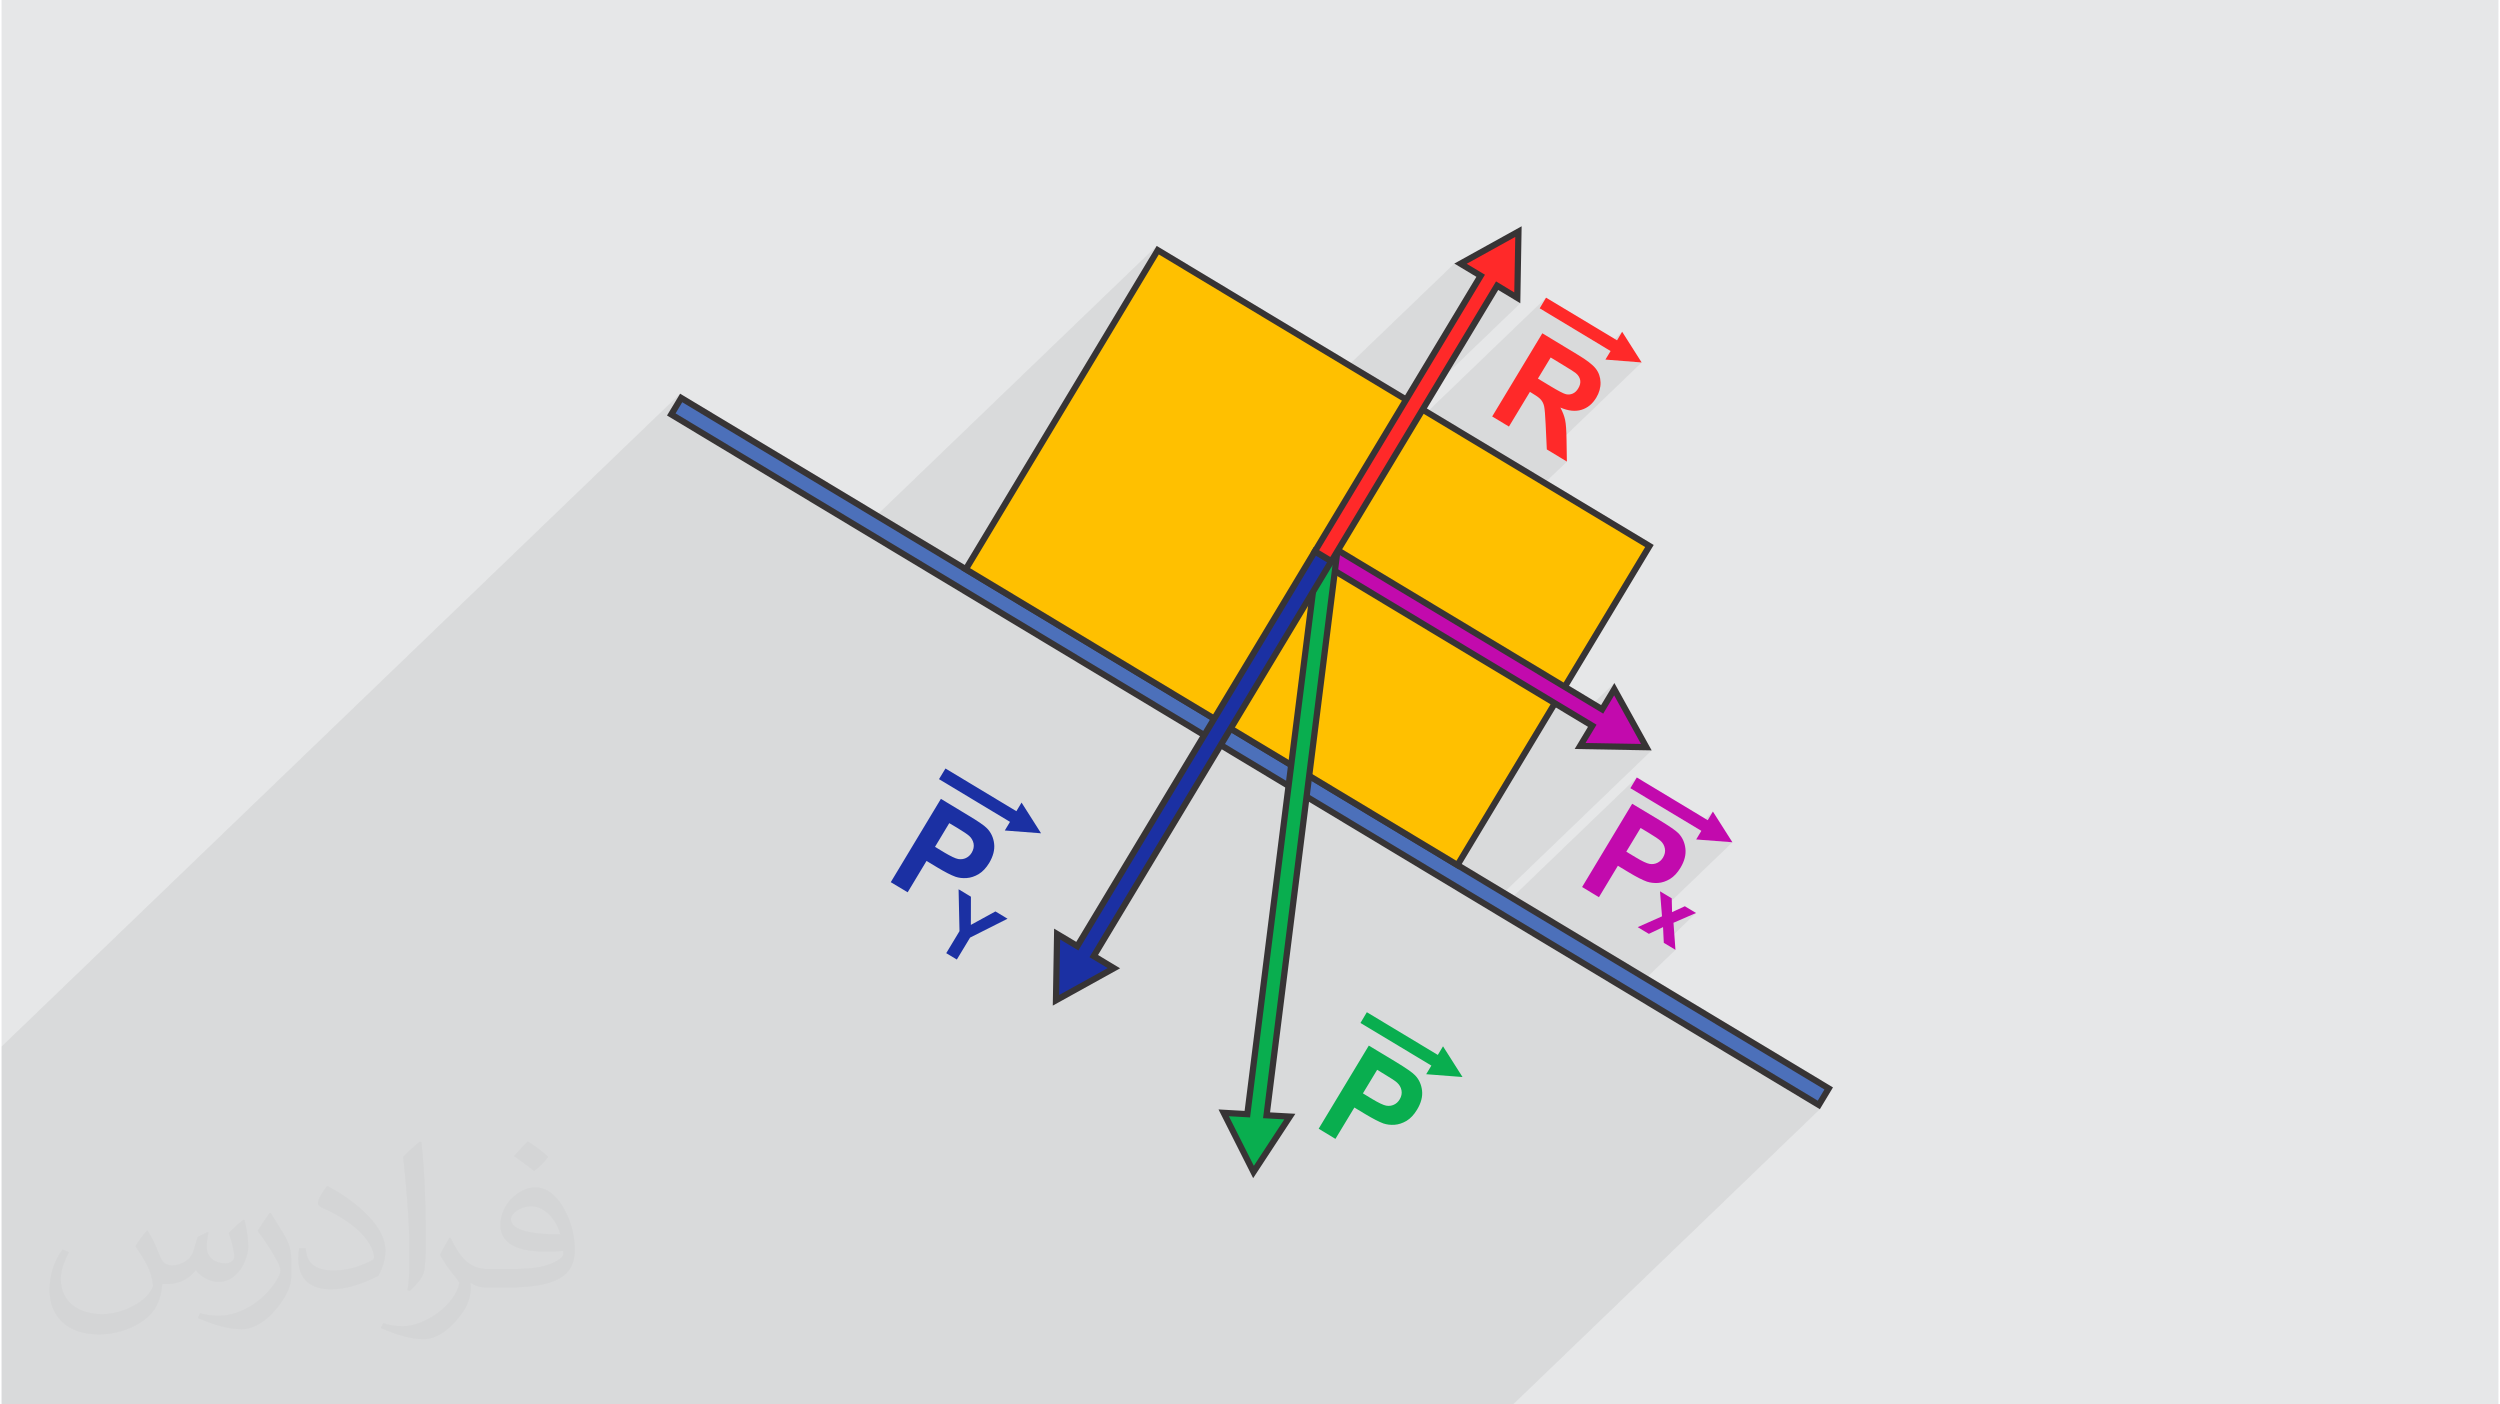 <?xml version="1.0" encoding="UTF-8"?>
<!DOCTYPE svg PUBLIC "-//W3C//DTD SVG 1.0//EN" "http://www.w3.org/TR/2001/REC-SVG-20010904/DTD/svg10.dtd">
<!-- Creator: CorelDRAW 2017 -->
<svg xmlns="http://www.w3.org/2000/svg" xml:space="preserve" width="356px" height="200px" version="1.0" shape-rendering="geometricPrecision" text-rendering="geometricPrecision" image-rendering="optimizeQuality" fill-rule="evenodd" clip-rule="evenodd"
viewBox="0 0 35600 20025"
 xmlns:xlink="http://www.w3.org/1999/xlink">
 <g id="Layer_x0020_1">
  <g id="_2613705120672">
   <path fill="#E6E7E8" d="M0 0l35600 0 0 20025 -35600 0 0 -20025z"/>
   <path fill="#373435" fill-opacity="0.031" d="M2082 17547c68,103 112,202 155,312 32,64 49,183 199,183 44,0 107,-14 163,-45 63,-33 111,-83 136,-159l60 -202 146 -72 10 10c-20,76 -25,149 -25,206 0,169 146,233 262,233 68,0 129,-33 129,-95 0,-80 -34,-216 -78,-338 68,-68 136,-136 214,-191l12 6c34,144 53,286 53,381 0,93 -41,196 -75,264 -70,132 -194,237 -344,237 -114,0 -241,-57 -328,-163l-5 0c-82,102 -208,194 -412,194l-63 0c-10,134 -39,229 -83,314 -121,237 -480,404 -818,404 -470,0 -706,-272 -706,-633 0,-223 73,-431 185,-578l92 38c-70,134 -116,261 -116,385 0,338 274,499 592,499 293,0 657,-187 723,-404 -25,-237 -114,-349 -250,-565 41,-72 94,-144 160,-221l12 0 0 0 0 0 0 0zm5421 -1274c99,62 196,136 291,220 -53,75 -119,143 -201,203 -95,-77 -190,-143 -287,-213 66,-74 131,-146 197,-210l0 0 0 0 0 0zm51 926c-160,0 -291,105 -291,183 0,167 320,219 703,217 -48,-196 -216,-400 -412,-400zm-359 895c208,0 390,-6 529,-41 155,-40 286,-118 286,-172 0,-14 0,-31 -5,-45 -87,8 -187,8 -274,8 -281,0 -498,-64 -582,-222 -22,-44 -37,-93 -37,-149 0,-153 66,-303 182,-406 97,-85 204,-138 313,-138 197,0 354,158 464,408 60,136 102,293 102,491 0,132 -37,243 -119,326 -153,148 -435,204 -867,204l-196 0 0 0 -51 0c-107,0 -184,-19 -245,-66l-10 0c3,25 5,49 5,72 0,97 -32,221 -97,320 -192,286 -400,410 -580,410 -182,0 -405,-70 -606,-161l36 -70c65,27 155,45 279,45 325,0 752,-313 805,-618 -12,-25 -33,-58 -65,-93 -95,-113 -155,-208 -211,-307 48,-95 92,-171 133,-240l17 -2c139,283 265,446 546,446l44 0 0 0 204 0 0 0 0 0 0 0zm-1408 299c24,-130 27,-276 27,-413l0 -202c0,-377 -49,-926 -88,-1282 68,-75 163,-161 238,-219l22 6c51,450 63,971 63,1452 0,126 -5,249 -17,340 -7,114 -73,200 -214,332l-31 -14 0 0 0 0 0 0zm-1449 -596c7,177 94,317 398,317 189,0 349,-49 526,-134 32,-14 49,-33 49,-49 0,-111 -85,-258 -228,-392 -139,-126 -323,-237 -495,-311 -59,-25 -78,-52 -78,-77 0,-51 68,-158 124,-235l19 -2c197,103 418,256 580,427 148,157 240,316 240,489 0,128 -38,249 -102,361 -215,109 -446,192 -674,192 -277,0 -466,-130 -466,-436 0,-33 0,-84 12,-150l95 0 0 0 0 0 0 0zm-501 -503l173 278c63,103 121,215 121,392l0 227c0,183 -117,379 -306,573 -148,132 -279,188 -400,188 -180,0 -386,-56 -624,-159l27 -70c75,20 162,37 269,37 342,-2 692,-252 852,-557 19,-35 27,-68 27,-91 0,-35 -20,-74 -34,-109 -88,-165 -185,-315 -292,-454 56,-88 112,-173 173,-257l14 2 0 0 0 0 0 0z"/>
   <path fill="#373435" fill-opacity="0.078" d="M20801 3759l-33 32 -55 -33 -1505 1447 -2723 -1638 -123 118 108 -179 -3995 3844 -2785 -1676 -123 119 108 -180 -9675 9309 0 76 0 55 0 20 0 67 0 4213 0 76 0 75 0 521 1326 0 90 0 2391 0 90 0 90 0 47 0 39 0 28 0 147 0 71 0 90 0 10 0 7 0 241 0 63 0 16 0 78 0 74 0 41 0 150 0 45 0 79 0 117 0 6 0 284 0 4 0 43 0 11 0 9 0 57 0 54 0 207 0 5 0 11 0 0 0 17 0 22 0 23 0 2 0 7 0 19 0 17 0 10 0 24 0 34 0 5 0 16 0 140 0 29 0 32 0 46 0 79 0 28 0 40 0 33 0 138 0 3 0 106 0 111 0 25 0 119 0 65 0 53 0 67 0 54 0 49 0 20 0 386 0 41 0 63 0 12 0 124 0 123 0 144 0 121 0 79 0 78 0 303 0 83 0 66 0 228 0 90 0 90 0 1290 0 1529 0 91 0 47 0 44 0 35 0 57 0 21 0 88 0 29 0 50 0 78 0 135 0 74 0 50 0 125 0 145 0 87 0 88 0 40 0 66 0 57 0 10 0 29 0 84 0 190 0 67 0 11 0 72 0 79 0 65 0 30 0 57 0 87 0 161 0 40 0 133 0 41 0 21 0 174 0 22 0 161 0 13 0 40 0 67 0 54 0 2 0 174 0 19 0 54 0 67 0 53 0 51 0 139 0 35 0 29 0 213 0 93 0 93 0 74 0 102 0 83 0 159 0 19 0 251 0 4240 0 24 0 78 0 79 0 4375 -4210 -48 -30 33 -31 141 -235 -2608 -1569 423 -407 -155 -93 449 -433 -322 140 -145 140 -4 -78 -202 96 -45 -27 232 -223 -7 -83 1011 -973 -517 -40 74 -123 -41 -24 132 -128 74 -123 -240 231 -937 -564 92 -153 -1782 1715 -117 -70 2111 -2031 -121 -3 45 -43 -229 -413 -228 -414 -123 119 124 -207 -307 296 -401 -241 1208 -2008 -1494 -899 319 -306 -248 -150 1312 -1262 -517 -41 74 -122 -41 -25 133 -128 73 -122 -239 230 -937 -564 91 -152 -1697 1633 -63 -38 250 -416 1143 -1099 -76 -46 33 -32 8 -472 9 -472 -413 229 -414 228z"/>
   <g>
    <rect fill="#4C70BA" transform="matrix(0.329 0.198 -0.127 0.211 9689.84 5674.29)" width="49656" height="1111"/>
    <path fill="#373435" fill-rule="nonzero" d="M9713 5636l16399 9868 -187 311 -16437 -9891 187 -311 38 23zm16277 9898l-16285 -9799 -95 159 16285 9799 95 -159z"/>
    <rect fill="#FFC000" transform="matrix(0.329 0.198 -0.198 0.329 16484.8 3566.84)" width="21277" height="13806"/>
    <path fill="#373435" fill-rule="nonzero" d="M16508 3529l7048 4241 -2783 4625 -7086 -4264 2783 -4625 38 23zm6926 4271l-6934 -4172 -2691 4473 6934 4172 2691 -4473z"/>
    <path fill="#C20AAD" d="M22680 10348l-3927 -2362 141 -235 3927 2363 173 -288 228 414 229 413 -472 -9 -472 -8 173 -288z"/>
    <path fill="#373435" fill-rule="nonzero" d="M22619 10363l-3927 -2362 187 -311 3927 2363 189 -315 532 961 -1098 -20 190 -316zm-3805 -2392l3927 2362 -157 260 791 14 -383 -692 -156 260 -3927 -2363 -95 159z"/>
    <path fill="#09AE4F" d="M17762 15886l1010 -8044 272 34 -1008 8025 332 19 -259 395 -259 395 -213 -422 -212 -421 337 19z"/>
    <path fill="#373435" fill-rule="nonzero" d="M17723 15839l1011 -8047 359 46 -1007 8022 361 20 -602 918 -494 -980 372 21zm1088 -7948l-1010 8041 -302 -17 356 707 434 -662 -303 -17 1008 -8029 -183 -23z"/>
    <path fill="#1B30A3" d="M18725 7860l235 142 -3388 5629 288 173 -413 229 -414 229 9 -472 8 -473 288 173 3387 -5630z"/>
    <path fill="#373435" fill-rule="nonzero" d="M18748 7822l273 164 -3388 5630 315 190 -960 532 19 -1098 316 189 3387 -5630 38 23zm151 195l-158 -96 -3388 5630 -260 -156 -14 791 692 -383 -260 -156 3388 -5630z"/>
    <path fill="#FF2929" d="M18725 7860l2364 -3928 -288 -173 414 -228 413 -229 -9 472 -8 472 -288 -173 -2363 3929 -235 -142z"/>
    <path fill="#373435" fill-rule="nonzero" d="M18687 7838l2341 -3891 -315 -189 960 -532 -19 1098 -315 -190 -2364 3928 -311 -186 23 -38zm2440 -3883l-2341 3890 159 96 2363 -3929 260 157 14 -791 -692 383 260 156 -23 38z"/>
    <path fill="#C20AAD" fill-rule="nonzero" d="M22535 12647l714 -1187 385 231c145,88 237,151 274,189 57,59 90,132 100,219 10,88 -13,178 -70,273 -44,73 -94,126 -150,160 -56,34 -113,53 -171,57 -58,3 -110,-3 -158,-19 -64,-23 -150,-67 -258,-132l-156 -94 -270 448 -240 -145zm834 -842l-204 338 131 79c94,57 161,88 200,95 39,7 76,2 110,-14 34,-16 62,-41 83,-76 26,-44 35,-87 26,-130 -8,-44 -29,-80 -64,-111 -25,-22 -81,-60 -167,-112l-115 -69z"/>
    <path fill="#09AE4F" fill-rule="nonzero" d="M18779 16093l715 -1185 385 232c145,88 236,151 273,190 57,58 91,132 101,219 10,87 -14,178 -71,272 -44,73 -94,126 -150,160 -57,33 -114,52 -171,56 -58,4 -111,-3 -159,-19 -63,-23 -149,-68 -258,-133l-156 -94 -270 447 -239 -145zm834 -840l-203 336 131 80c94,56 161,88 200,95 39,7 76,3 110,-13 34,-15 62,-41 83,-76 26,-43 34,-86 26,-129 -8,-44 -30,-80 -64,-111 -25,-23 -81,-60 -168,-112l-115 -70z"/>
    <path fill="#1B30A3" fill-rule="nonzero" d="M12678 12578l715 -1188 384 232c146,87 237,150 274,189 57,59 91,132 101,219 10,87 -14,178 -70,273 -44,73 -95,126 -151,160 -56,33 -113,52 -171,56 -57,4 -110,-2 -158,-18 -64,-23 -150,-67 -258,-132l-156 -94 -269 447 -241 -144zm834 -842l-203 338 130 79c95,56 161,88 201,95 39,6 75,2 109,-14 34,-16 62,-41 83,-76 26,-44 35,-87 27,-131 -9,-43 -30,-80 -64,-110 -26,-23 -81,-60 -167,-112l-116 -69z"/>
    <path fill="#FF2929" fill-rule="nonzero" d="M21253 5938l715 -1186 504 305c127,76 213,142 257,198 44,56 67,122 69,197 2,75 -19,148 -61,218 -54,89 -124,147 -211,173 -88,27 -188,16 -301,-32 33,61 56,120 68,177 12,56 18,148 20,275l5 318 -286 -173 -17 -362c-6,-129 -13,-213 -21,-251 -8,-37 -23,-68 -43,-92 -19,-25 -57,-53 -112,-86l-48 -30 -299 495 -239 -144zm652 -540l177 107c115,69 189,108 224,116 34,7 67,4 97,-10 31,-14 57,-39 78,-75 24,-40 33,-78 27,-115 -7,-38 -27,-71 -63,-101 -17,-15 -75,-51 -172,-110l-186 -113 -182 301z"/>
    <path fill="#C20AAD" fill-rule="nonzero" d="M23328 13219l346 -154 -28 -357 167 100 5 197 182 -84 160 96 -322 140 28 386 -166 -100 -11 -224 -202 96 -159 -96z"/>
    <path fill="#1B30A3" fill-rule="nonzero" d="M13469 13590l189 -314 -13 -597 176 106 -1 402 350 -192 173 104 -534 269 -189 313 -151 -91z"/>
    <path fill="#C20AAD" fill-rule="nonzero" d="M24326 11694l-1011 -609 -92 153 1012 608 -74 123 517 40 -278 -438 -74 123z"/>
    <path fill="#FF2929" fill-rule="nonzero" d="M23033 4852l-1012 -608 -91 152 1011 609 -74 122 517 41 -278 -438 -73 122z"/>
    <path fill="#09AE4F" fill-rule="nonzero" d="M20478 15041l-1012 -609 -91 153 1011 608 -74 123 518 40 -278 -438 -74 123z"/>
    <path fill="#1B30A3" fill-rule="nonzero" d="M14469 11566l-1011 -609 -92 152 1012 609 -74 123 517 40 -278 -438 -74 123z"/>
   </g>
  </g>
 </g>
</svg>
